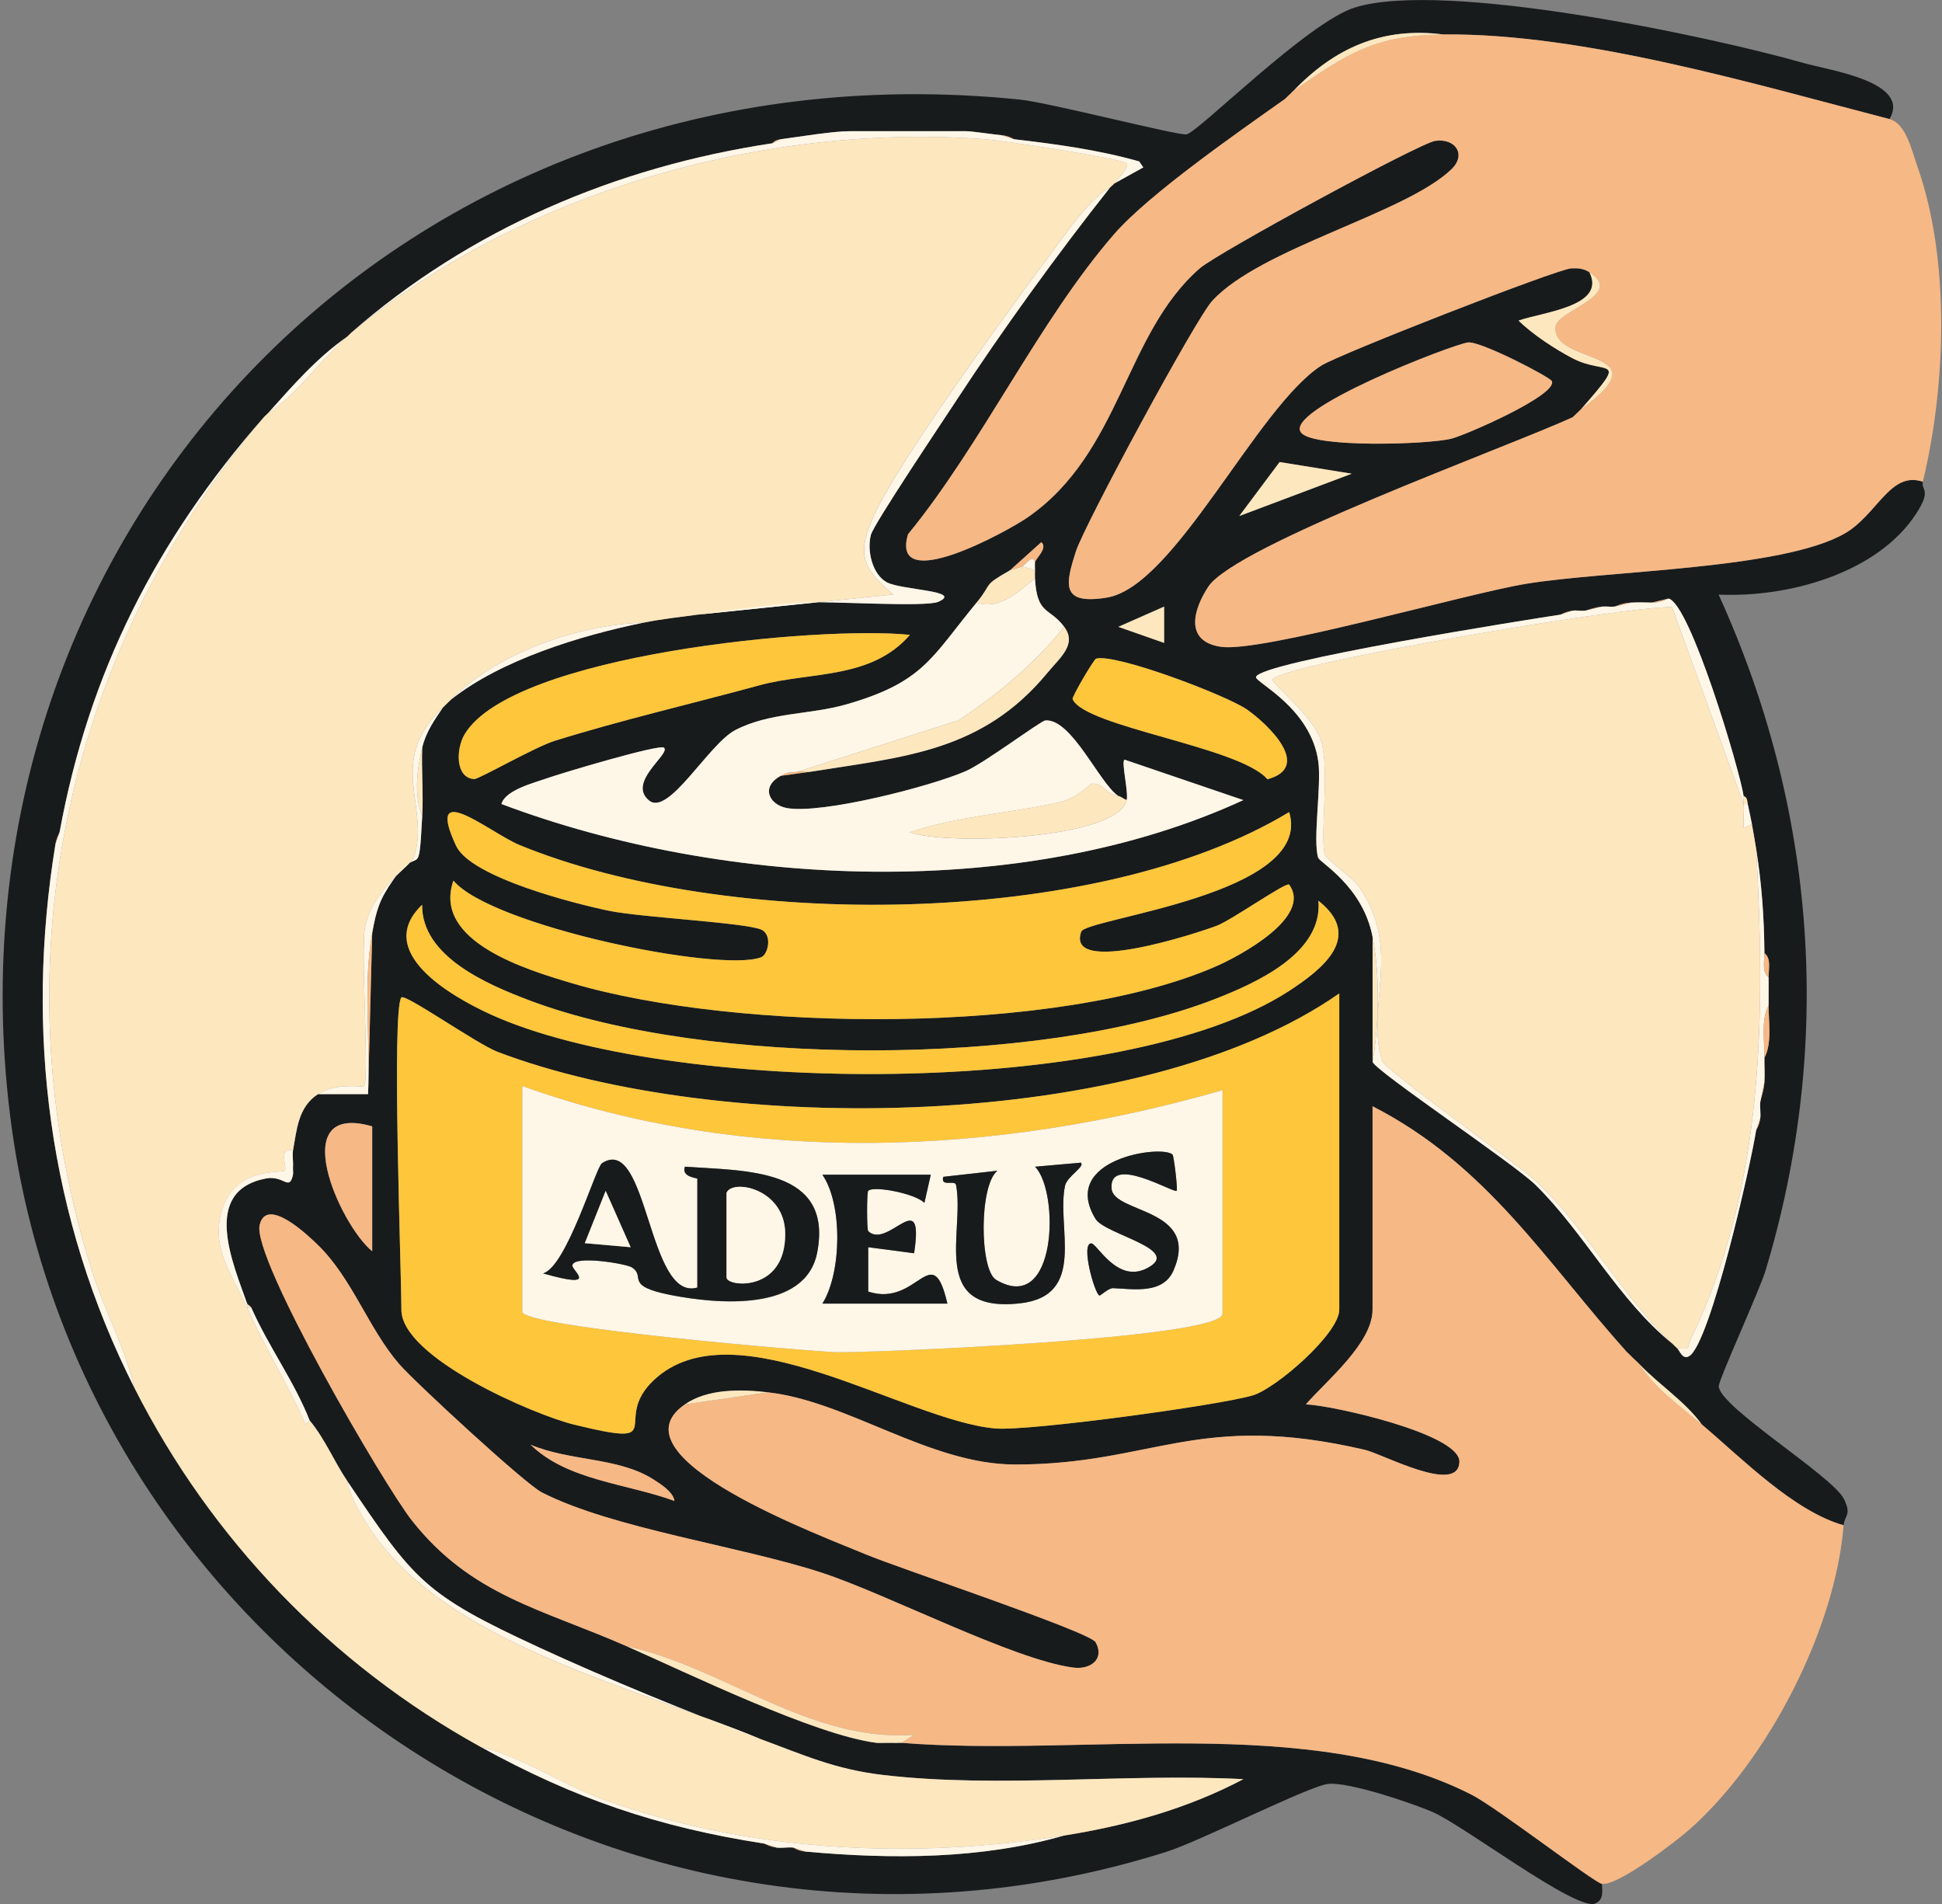 <svg xmlns="http://www.w3.org/2000/svg" width="255" height="250" viewBox="0 0 255 250" fill="none"><rect x="0" y="0" width="255" height="250" fill="#808080" stroke="none"/><g clip-path="url(#clip0_2164_1129)"><path d="M248.104 15.638C230.622 11.12 207.968 4.338 189.539 4.529C181.476 3.486 175.209 6.327 169.834 11.935C169.626 12.078 169.484 12.326 169.287 12.464C169.09 12.602 168.942 12.85 168.74 12.993C162.626 17.326 150.907 25.447 146.315 30.732C136.463 42.058 128.888 58.384 119.233 70.155C116.852 78.276 132.347 69.748 134.98 67.912C147.235 59.379 147.662 43.846 157.547 35.234C159.867 33.213 186.419 18.786 188.455 18.5C191.142 18.125 192.576 20.32 190.6 22.22C184.541 28.06 165.625 32.53 159.2 39.482C156.994 41.868 142.38 68.965 141.274 72.414C139.9 76.71 139.238 79.466 145.352 78.466C154.263 77.011 165.029 53.459 173.496 48.01C175.806 46.523 204.475 35.324 206.32 35.239C207.218 35.197 207.935 35.255 208.701 35.747C210.989 40.249 202.505 40.984 199.396 42.1C201.23 43.904 204.267 45.899 206.555 47.079C210.94 49.338 213.972 46.502 207.606 53.734C207.442 53.919 207.24 54.088 207.059 54.263C206.878 54.438 206.692 54.612 206.512 54.792C197.442 58.908 162.243 71.61 158.658 77.049C156.737 79.963 155.445 84.206 160.316 84.931C165.653 85.725 192.489 77.948 200.398 76.657C211.257 74.885 234.032 74.79 242.258 70.034C246.517 67.573 248.208 61.802 252.488 63.257C252.22 64.373 253.692 64.251 251.612 67.441C246.484 75.313 234.782 78.482 225.668 78.075C238.542 106.352 240.78 137.147 231.831 166.825C231.043 169.444 225.63 181.231 225.685 182.046C225.882 184.818 240.589 193.769 242.116 196.811C243.183 198.943 242.193 198.964 242.083 200.281C235.526 198.425 228.821 191.579 223.474 187.056C221.235 183.982 217.836 181.829 215.264 179.12C214.902 178.739 214.464 178.385 214.169 178.062C213.999 177.877 213.791 177.718 213.622 177.533C203.113 165.836 195.34 152.996 180.234 145.262V171.978C180.234 176.364 174.158 181.332 171.476 184.405C174.859 184.516 191.772 188.278 191.64 191.965C191.482 196.314 181.575 190.923 179.26 190.383C157.273 185.257 151.455 192.293 133.349 192.304C122.085 192.309 111.373 184.019 100.875 182.829C97.246 182.416 92.939 182.337 89.928 184.416C79.874 191.362 108.45 201.879 113.645 204.08C117.733 205.815 143.075 214.253 143.863 215.629C145.084 217.761 143.294 219.274 140.935 218.967C133.064 217.941 116.469 209.296 107.865 206.492C97.109 202.99 80.459 200.721 71.144 195.959C68.933 194.827 54.516 181.527 52.436 179.125C48.407 174.491 46.289 167.915 41.779 163.503C40.586 162.339 35.003 156.954 34.1 160.863C33.093 165.228 50.416 195.007 54.132 199.705C61.926 209.55 71.149 211.264 82.271 216.152C90.361 219.713 107.022 227.844 115.111 228.849C115.818 228.939 116.584 228.791 117.301 228.849C117.662 228.881 118.034 228.823 118.395 228.849C142.161 230.738 172.068 224.919 193.2 235.637C196.577 237.351 209.314 247.186 210.348 247.365C210.376 248.302 210.628 249.455 209.445 249.942C206.977 250.968 192.122 239.636 188.099 237.917C185.269 236.705 177.262 234.002 174.465 234.224C172.051 234.415 157.623 241.742 153.168 243.149C81.817 265.681 10.094 216.893 1.331 146.5C-8.22 69.785 53.005 4.851 133.902 13.072C137.793 13.469 154.695 17.834 155.801 17.643C157.328 17.379 171.717 2.899 177.924 0.979C189.588 -2.629 224.213 4.677 236.84 8.279C240.195 9.237 250.972 10.724 248.104 15.644V15.638ZM102.512 18.283C101.641 18.4 101.477 18.802 101.417 18.812C80.777 21.918 61.631 30.123 46.136 43.677C45.939 43.841 45.78 44.042 45.589 44.206C41.577 47.005 38.413 50.666 35.189 54.258C35.019 54.443 34.806 54.596 34.642 54.787C20.493 70.906 11.664 88.29 7.822 109.277C7.806 109.362 7.412 110.013 7.275 110.864C3.279 135.427 6.35 159.943 17.674 182.284C27.669 201.996 43.394 218.486 63.103 229.368C75.358 236.134 86.338 239.901 100.322 242.065C100.41 242.075 101.023 242.467 101.964 242.594C102.67 242.689 103.442 242.514 104.154 242.594C104.241 242.604 104.734 243.027 105.796 243.123C117.011 244.138 128.855 244.149 139.731 241.006C147.941 239.7 155.943 237.478 163.261 233.605C147.99 232.801 131.034 234.838 115.938 233.055C109.6 232.309 105.517 230.426 99.775 228.31C90.886 225.035 79.419 220.305 70.837 216.338C55.648 209.317 54.401 207.545 45.589 194.452C43.859 191.88 42.666 188.923 40.662 186.516C38.61 181.321 35.255 176.814 33 171.703C32.923 171.534 32.584 171.365 32.452 171.174C30.602 165.9 26.366 156.366 34.932 154.737C37.291 154.287 37.986 156.483 38.473 154.245C38.539 153.938 38.44 153.531 38.473 153.187C38.533 152.51 38.358 151.7 38.473 151.071C38.966 148.426 39.108 145.363 41.757 143.664H48.325L48.873 122.503C49.42 119.456 49.836 118.096 51.642 115.52C55.112 110.557 54.948 116.202 55.441 107.161C55.605 104.183 55.326 101.146 55.441 98.168C55.895 96.194 57.044 94.517 58.177 92.877C58.5 92.576 59.059 91.988 59.272 91.819C65.84 86.629 76.228 83.445 84.45 81.767C86.88 81.27 89.124 81.048 91.565 80.709C96.168 80.069 100.859 79.387 105.5 79.101C108.768 78.9 121.499 79.762 123.201 79.016C126.551 77.551 118.324 77.466 116.452 76.461C114.581 75.456 113.809 72.303 114.351 70.229C114.728 68.79 123.896 55.141 125.56 52.596C131.575 43.386 138.893 33.282 145.746 24.632C145.899 24.441 146.146 24.299 146.293 24.103L150.125 21.981L149.583 21.193C144.197 19.675 138.718 18.929 133.163 18.283C133.075 18.273 132.566 17.855 131.521 17.754C130.349 17.638 127.596 17.225 126.868 17.225H111.543C109.386 17.225 104.925 17.961 102.512 18.283ZM203.764 50.036C203.518 49.496 194.536 44.825 192.795 44.957C191.055 45.09 167.952 53.972 170.935 56.898C172.867 58.791 187.273 58.384 190.546 57.606C192.33 57.183 204.59 51.856 203.769 50.031L203.764 50.036ZM177.492 62.199L168.023 60.67L162.73 67.753L177.492 62.199ZM135.899 73.832C135.938 73.403 137.667 71.927 136.726 71.192L132.615 74.89C128.872 77.022 130.448 76.445 128.237 79.122C122.303 86.306 121.313 89.56 111.138 92.486C106.338 93.861 101.105 93.507 96.562 95.856C93.054 97.67 87.81 107.225 85.232 105.108C82.282 102.691 88.117 98.972 87.186 98.173C86.595 97.665 73.596 101.559 71.894 102.167C70.191 102.775 66.349 103.712 65.846 105.569C95.325 116.673 134.443 118.34 163.266 105.055L147.678 99.749C147.18 99.892 148.193 103.907 147.946 105.05C147.585 104.934 147.186 104.585 146.852 104.521C144.394 102.913 140.721 94.321 137.268 94.602C136.644 94.655 129.309 100.173 126.792 101.268C122.145 103.283 107.991 106.902 103.377 106.114C101.028 105.711 99.808 103.347 102.517 101.876L106.349 101.347C118.68 99.368 128.937 98.755 137.525 88.365C139.249 86.28 141.455 84.587 139.736 82.302C137.788 79.704 136.173 80.789 135.905 75.953C135.883 75.604 135.905 75.245 135.905 74.895C135.905 74.546 135.877 74.181 135.905 73.837L135.899 73.832ZM216.906 79.122C216.008 79.091 215.066 79.08 214.169 79.122C213.03 79.175 212.094 79.641 211.98 79.651C211.438 79.699 210.874 79.598 210.337 79.651C209.298 79.757 208.422 80.149 208.148 80.18C207.617 80.244 207.037 80.106 206.506 80.18C205.565 80.307 204.952 80.699 204.864 80.709C201.29 81.244 165.122 86.947 164.919 88.909C164.848 89.613 172.155 92.967 173.102 100.03C173.523 103.167 172.352 110.388 173.086 112.626C173.299 113.271 178.942 116.334 180.228 123.032V139.432C180.666 140.67 198.734 152.753 201.591 155.552C208.011 161.837 212.532 170.761 219.637 176.464C219.823 176.634 219.987 176.835 220.184 176.993C220.562 177.306 220.901 178.612 221.815 178.052C224.568 176.353 229.938 152.706 230.584 148.426C230.594 148.341 231.01 147.791 231.131 146.839C231.218 146.151 231.06 145.415 231.131 144.722C231.18 144.236 231.602 143.283 231.678 142.077C231.744 141.03 231.662 139.956 231.678 138.903C232.702 136.977 232.22 134.179 232.226 132.026C232.226 131.497 232.226 130.968 232.226 130.439C232.226 130.264 232.226 130.084 232.226 129.909C232.226 129.38 232.237 128.851 232.226 128.322C232.209 127.333 232.609 125.836 231.678 125.148C231.634 120.36 231.328 116.107 230.584 111.393C230.419 110.351 230.222 109.267 230.036 108.219C229.883 107.351 229.669 106.447 229.489 105.574C229.401 105.151 229.451 104.717 228.942 104.516C228.411 101.019 221.936 79.292 219.089 78.593L216.9 79.122H216.906ZM152.856 84.413V79.651L146.846 82.302L152.856 84.413ZM119.479 83.36C107.662 82.122 67.312 85.915 61.013 96.406C59.852 98.342 59.776 102.167 62.277 102.294C62.862 102.326 70.23 98.083 72.846 97.268C81.614 94.538 90.963 92.375 99.775 89.968C106.381 88.169 114.383 89.253 119.479 83.36ZM140.842 91.798C142.446 95.464 162.818 98.046 166.419 102.32C172.423 100.696 166.446 95.067 163.77 93.184C161.093 91.301 146.458 85.756 143.923 86.486C143.622 86.571 140.721 91.517 140.842 91.798ZM169.276 106.632C143.869 122.006 95.281 122.101 68.204 110.954C64.351 109.367 55.66 102.008 59.885 111.06C61.822 115.218 75.566 118.694 80.049 119.609C84.263 120.466 97.843 121.143 99.95 122.064C101.45 122.72 100.859 125.355 99.939 125.698C94.444 127.756 64.499 121.561 59.535 115.631C56.727 123.625 69.201 127.36 75.139 129.116C96.754 135.512 139.068 135.983 159.796 126.831C162.724 125.534 172.369 120.419 169.271 116.16C168.953 115.726 161.767 120.784 159.796 121.545C157.289 122.514 139.889 128.222 141.969 122.339C142.604 120.54 172.598 117.498 169.271 106.637L169.276 106.632ZM55.43 118.8C49.015 124.937 59.19 130.804 64.373 133.174C87.816 143.887 147.339 144.347 169.238 130.132C173.704 127.233 179.073 122.963 173.118 118.271C173.726 125.153 164.93 129.084 159.419 131.221C136.392 140.157 92.643 140.099 69.534 131.359C63.946 129.248 55.342 125.571 55.43 118.8ZM52.704 130.968C51.407 132.592 52.704 166.841 52.704 171.968C52.704 178.242 70.011 185.744 75.402 187.061C88.27 190.209 80.153 186.611 85.829 181.236C96.376 171.253 118.954 186.585 130.711 187.564C135.1 187.929 160.103 184.527 164.503 183.215C167.557 182.305 175.855 175.1 175.855 171.968V130.439C149.714 148.759 94.4 149.219 65.304 138.099C62.616 137.073 53.147 130.412 52.704 130.968ZM48.873 147.897C37.417 144.59 44.576 160.794 48.873 164.297V147.897ZM85.763 194.229C81.171 191.32 74.909 191.902 69.671 189.696C74.493 194.415 82.391 194.801 88.56 197.081C88.418 195.901 86.705 194.827 85.763 194.229Z" fill="#181B1C"></path><path d="M213.622 177.523L214.169 178.052C214.465 178.375 214.902 178.729 215.264 179.11C217.294 182.337 220.6 184.617 223.474 187.046C228.821 191.569 235.526 198.415 242.083 200.271C241.011 213.831 232.204 231.066 221.837 240.219C220.053 241.795 212.363 247.699 210.338 247.355C209.303 247.181 196.561 237.341 193.19 235.627C172.057 224.903 142.156 230.728 118.385 228.839L120.021 227.786C106.223 228.76 95.15 218.957 82.26 216.142C71.138 211.254 61.921 209.535 54.122 199.695C50.405 194.997 33.082 165.218 34.089 160.853C34.992 156.944 40.575 162.329 41.768 163.493C46.278 167.905 48.397 174.481 52.425 179.115C54.51 181.512 68.922 194.817 71.133 195.949C80.449 200.711 97.099 202.98 107.854 206.482C116.458 209.286 133.048 217.931 140.924 218.957C143.289 219.264 145.078 217.756 143.852 215.619C143.064 214.243 117.717 205.805 113.634 204.07C108.44 201.869 79.863 191.347 89.918 184.406L100.864 182.819C111.362 184.009 122.074 192.304 133.338 192.294C151.444 192.283 157.262 185.247 179.249 190.373C181.57 190.913 191.476 196.304 191.63 191.955C191.766 188.268 174.848 184.506 171.466 184.395C174.148 181.321 180.223 176.354 180.223 171.968V145.252C195.33 152.986 203.102 165.826 213.611 177.523H213.622Z" fill="#F6B885"></path><path d="M248.105 15.638C250.283 16.204 251.044 19.807 251.777 21.876C256.118 34.155 255.516 50.745 252.483 63.251C248.203 61.797 246.506 67.568 242.254 70.028C234.027 74.784 211.252 74.874 200.393 76.652C192.484 77.943 165.648 85.719 160.312 84.926C155.44 84.201 156.732 79.958 158.653 77.043C162.238 71.605 197.438 58.908 206.507 54.787C206.715 54.692 206.885 54.417 207.054 54.258C207.235 54.083 207.437 53.914 207.602 53.729C218.729 45.714 203.721 48.089 204.257 42.884C204.476 40.741 213.425 38.757 208.696 35.742C207.93 35.25 207.218 35.191 206.315 35.234C204.471 35.324 175.807 46.518 173.491 48.005C165.024 53.454 154.258 77.006 145.347 78.461C139.239 79.461 139.896 76.705 141.27 72.409C142.375 68.96 156.984 41.863 159.195 39.477C165.621 32.531 184.537 28.055 190.596 22.214C192.572 20.31 191.132 18.114 188.45 18.495C186.414 18.781 159.863 33.208 157.542 35.228C147.657 43.841 147.23 59.374 134.975 67.907C132.343 69.743 116.847 78.271 119.228 70.15C128.883 58.374 136.458 42.048 146.311 30.727C150.908 25.447 162.627 17.321 168.735 12.988L169.282 12.459C169.479 12.321 169.622 12.073 169.83 11.93C176.836 7.116 180.333 4.619 189.534 4.523C207.963 4.333 230.617 11.115 248.099 15.633L248.105 15.638Z" fill="#F6B885"></path><path d="M33 171.703H32.453C32.415 171.539 32.508 171.327 32.453 171.174C32.584 171.364 32.924 171.534 33 171.703Z" fill="#FDE7BF"></path><path d="M46.136 43.677C68.435 25.23 100.383 16.072 129.589 18.299C131.604 18.453 147.285 20.818 147.936 21.463C148.385 21.907 146.688 23.59 146.3 24.103C146.152 24.299 145.905 24.442 145.752 24.632C143.639 25.754 141.45 28.616 140.049 30.494C134.067 38.53 118.161 60.019 114.625 67.944C112.419 72.88 113.366 74.795 117.291 78.059L91.566 80.71C89.124 81.048 86.88 81.27 84.45 81.768C75.912 81.974 65.075 85.852 59.273 91.819C59.059 91.989 58.501 92.576 58.178 92.877C50.608 100.025 56.547 105.855 54.352 112.594C54.056 113.51 48.786 116.906 47.915 121.842C47.341 125.101 48.545 141.876 47.784 142.612C47.565 142.818 44.265 142.062 41.758 143.665C39.109 145.363 38.966 148.426 38.474 151.071C36.399 150.621 37.79 153.335 37.385 153.721C37.023 154.06 31.233 153.203 29.339 158.372C27.379 163.725 30.565 167.386 32.459 171.709C34.768 176.978 37.806 181.818 40.149 187.061L40.669 186.522C42.672 188.929 43.865 191.886 45.595 194.457C45.961 196.891 48.468 200.726 49.973 202.657C60.69 216.375 84.023 221.797 99.781 228.315C105.523 230.431 109.606 232.315 115.944 233.061C131.04 234.843 147.996 232.807 163.267 233.611C155.944 237.483 147.947 239.705 139.737 241.012C119.677 244.207 98.385 243.176 79.223 236.282C73.75 234.314 68.78 230.77 63.109 229.373C43.4 218.491 27.675 202.001 17.68 182.289C16.443 176.978 13.712 172.058 12.065 166.82C-0.261 127.746 7.998 86.28 34.642 54.787C34.807 54.596 35.02 54.443 35.19 54.258C39.196 51.708 42.037 47.222 45.589 44.206C45.781 44.042 45.94 43.841 46.136 43.677Z" fill="#FDE7BF"></path><path d="M229.497 105.574H228.949C228.911 105.23 228.999 104.854 228.949 104.516C229.458 104.717 229.409 105.15 229.497 105.574Z" fill="#FDE7BF"></path><path d="M219.642 176.463C213.139 170.464 208.493 161.571 201.886 155.276C199.33 152.837 181.87 140.5 181.487 139.283C179.259 132.157 184.174 124.708 178.493 116.508C177.546 115.138 174.213 112.826 174.01 112.313C173.244 110.371 174.607 101.526 173.534 97.5C172.62 94.072 166.769 89.596 167.097 89.178C168.717 87.131 213.643 79.544 219.543 79.714L228.947 105.573C229.056 106.61 228.859 107.705 228.952 108.747L230.041 108.218C230.227 109.266 230.424 110.35 230.589 111.392C231.798 132.977 231.711 155.873 221.995 175.844C221.492 176.876 222.149 177.289 220.189 176.992C219.992 176.834 219.828 176.633 219.642 176.463Z" fill="#FDE7BF"></path><path d="M52.705 130.968C53.154 130.408 62.618 137.068 65.305 138.1C94.402 149.22 149.716 148.76 175.857 130.439V171.969C175.857 175.1 167.559 182.306 164.505 183.216C160.104 184.528 135.102 187.935 130.712 187.564C118.955 186.58 96.383 171.249 85.83 181.237C80.154 186.612 88.272 190.21 75.404 187.062C70.018 185.745 52.705 178.243 52.705 171.969C52.705 166.842 51.408 132.593 52.705 130.968ZM160.531 143.136C130.707 151.765 98.118 153.177 68.578 142.607V172.233C68.578 174.249 106.722 177.476 109.875 177.55C114.04 177.65 160.531 175.772 160.531 172.498V143.136Z" fill="#FDC63B"></path><path d="M169.277 106.632C172.605 117.493 142.611 120.535 141.976 122.334C139.896 128.217 157.296 122.503 159.803 121.54C161.773 120.779 168.96 115.721 169.277 116.155C172.375 120.419 162.731 125.535 159.803 126.825C139.075 135.978 96.76 135.507 75.146 129.111C69.207 127.354 56.733 123.619 59.541 115.626C64.505 121.556 94.45 127.751 99.945 125.693C100.865 125.349 101.456 122.72 99.957 122.059C97.855 121.138 84.27 120.461 80.055 119.604C75.573 118.689 61.829 115.213 59.891 111.055C55.666 101.998 64.358 109.362 68.211 110.949C95.282 122.096 143.875 122.001 169.282 106.627L169.277 106.632Z" fill="#FDC63B"></path><path d="M135.901 75.949C136.169 80.785 137.784 79.7 139.733 82.298C135.901 87.122 131.09 91.111 125.89 94.576L104.703 101.343C103.712 101.517 103.674 101.237 102.514 101.872C99.81 103.343 101.03 105.707 103.373 106.109C107.987 106.898 122.141 103.284 126.788 101.263C129.306 100.168 136.64 94.645 137.264 94.598C140.718 94.317 144.39 102.909 146.848 104.517C144.998 104.163 145.014 102.845 143.34 102.903C143.099 102.914 141.572 104.766 139.185 105.316C132.672 106.818 125.808 107.13 119.486 109.273C124.226 111.04 146.81 110.215 147.943 105.051C148.194 103.909 147.176 99.893 147.674 99.75L163.263 105.057C134.44 118.335 95.322 116.674 65.842 105.57C66.345 103.713 70.253 102.755 71.89 102.168C73.526 101.581 86.586 97.666 87.183 98.174C88.113 98.973 82.284 102.697 85.228 105.11C87.806 107.22 93.05 97.666 96.558 95.857C101.101 93.508 106.334 93.868 111.134 92.487C121.309 89.567 122.305 86.308 128.233 79.123C131.238 80.16 133.854 77.558 135.896 75.949H135.901Z" fill="#FEF6E7"></path><path d="M55.43 118.801C55.343 125.572 63.947 129.249 69.535 131.36C92.644 140.094 136.398 140.158 159.419 131.222C164.931 129.085 173.727 125.154 173.119 118.271C179.069 122.964 173.699 127.233 169.239 130.132C147.339 144.348 87.822 143.887 64.374 133.174C59.185 130.804 49.01 124.943 55.43 118.801Z" fill="#FDC63B"></path><path d="M119.479 83.36C114.389 89.254 106.381 88.169 99.775 89.968C90.963 92.37 81.609 94.539 72.846 97.269C70.23 98.083 62.868 102.326 62.277 102.294C59.775 102.167 59.852 98.342 61.012 96.406C67.312 85.915 107.662 82.122 119.479 83.36Z" fill="#FDC63B"></path><path d="M203.766 50.035C204.593 51.855 192.327 57.188 190.543 57.611C187.269 58.383 172.864 58.796 170.931 56.902C167.948 53.977 191.057 45.094 192.792 44.962C194.527 44.83 203.52 49.501 203.761 50.041L203.766 50.035Z" fill="#F6B885"></path><path d="M140.843 91.799C140.723 91.519 143.624 86.577 143.925 86.487C146.465 85.757 161.133 91.328 163.772 93.185C166.41 95.042 172.425 100.697 166.421 102.321C162.819 98.052 142.447 95.465 140.843 91.799Z" fill="#FDC63B"></path><path d="M146.848 104.515C147.182 104.579 147.581 104.928 147.942 105.044C146.809 110.208 124.226 111.038 119.486 109.266C125.814 107.123 132.672 106.811 139.185 105.309C141.566 104.759 143.093 102.907 143.339 102.896C145.02 102.838 144.998 104.156 146.848 104.51V104.515Z" fill="#FDE7BF"></path><path d="M106.343 101.342C105.829 101.427 105.21 101.252 104.701 101.342L125.889 94.576C131.094 91.111 135.905 87.127 139.731 82.297C141.45 84.588 139.244 86.281 137.52 88.36C128.932 98.745 118.675 99.364 106.343 101.342Z" fill="#FDE7BF"></path><path d="M48.874 147.897V164.297C44.577 160.795 37.418 144.591 48.874 147.897Z" fill="#F6B885"></path><path d="M131.521 17.756L133.163 18.285C138.724 18.925 144.198 19.676 149.583 21.194L150.125 21.983L146.294 24.104C146.688 23.591 148.379 21.909 147.93 21.464C147.279 20.819 131.598 18.454 129.584 18.3C100.372 16.073 68.424 25.231 46.131 43.678C61.626 30.124 80.772 21.919 101.412 18.814L102.507 18.285C104.921 17.962 109.381 17.227 111.538 17.227H126.863C127.591 17.227 130.344 17.639 131.516 17.756H131.521Z" fill="#FEF6E7"></path><path d="M34.643 54.787C7.998 86.281 -0.261 127.746 12.06 166.815C13.713 172.053 16.438 176.973 17.675 182.284C6.351 159.943 3.28 135.428 7.276 110.865L7.823 109.278C11.666 88.291 20.494 70.907 34.643 54.787Z" fill="#FEF6E7"></path><path d="M231.686 125.149C231.696 126.139 231.308 127.636 232.233 128.324C232.244 128.853 232.233 129.382 232.233 129.911V130.44C232.233 130.969 232.233 131.498 232.233 132.027C231.187 133.968 231.724 136.735 231.686 138.904C231.669 139.957 231.751 141.031 231.686 142.078L231.138 144.724C231.067 145.417 231.226 146.152 231.138 146.84L230.591 148.427C229.945 152.707 224.581 176.355 221.822 178.053C220.908 178.614 220.569 177.307 220.191 176.995C222.151 177.291 221.494 176.878 221.998 175.847C231.713 155.876 231.8 132.979 230.591 111.395C231.335 116.108 231.642 120.362 231.686 125.149Z" fill="#FEF6E7"></path><path d="M228.949 104.517C228.998 104.856 228.91 105.231 228.949 105.575L219.545 79.716C213.645 79.547 168.719 87.133 167.099 89.181C166.771 89.599 172.622 94.074 173.536 97.502C174.614 101.528 173.251 110.374 174.012 112.315C174.215 112.828 177.548 115.146 178.495 116.51C184.176 124.71 179.261 132.159 181.489 139.285C181.867 140.502 199.327 152.839 201.888 155.278C208.495 161.574 213.141 170.467 219.644 176.466C212.539 170.763 208.024 161.838 201.598 155.553C198.741 152.755 180.668 140.677 180.235 139.433C181.1 134.297 181.215 128.149 180.235 123.033C178.949 116.336 173.306 113.273 173.093 112.627C172.354 110.39 173.531 103.174 173.109 100.031C172.162 92.968 164.85 89.614 164.926 88.911C165.129 86.948 201.297 81.245 204.871 80.711L206.513 80.182C207.044 80.108 207.624 80.245 208.155 80.182L210.345 79.653C210.881 79.6 211.445 79.7 211.987 79.653L214.176 79.124C215.074 79.081 216.015 79.092 216.913 79.124C218.111 79.161 218.993 78.568 219.102 78.595C221.948 79.293 228.423 101.02 228.954 104.517H228.949Z" fill="#FEF6E7"></path><path d="M230.043 108.219L228.954 108.748C228.86 107.706 229.058 106.611 228.948 105.574H229.495C229.676 106.447 229.889 107.352 230.043 108.219Z" fill="#FEF6E7"></path><path d="M145.753 24.633C138.901 33.282 131.583 43.387 125.567 52.597C123.904 55.148 114.736 68.791 114.358 70.23C113.816 72.304 114.528 75.425 116.46 76.462C118.392 77.499 126.558 77.552 123.208 79.017C121.506 79.763 108.775 78.901 105.508 79.102C100.861 79.388 96.17 80.065 91.572 80.71L117.297 78.06C113.373 74.796 112.426 72.881 114.632 67.945C118.167 60.025 134.073 38.531 140.056 30.494C141.457 28.616 143.646 25.754 145.759 24.633H145.753Z" fill="#FEF6E7"></path><path d="M139.733 241.006C128.857 244.148 117.013 244.138 105.798 243.122L104.156 242.593C103.444 242.514 102.673 242.688 101.967 242.593L100.325 242.064C86.34 239.9 75.36 236.134 63.105 229.367C68.776 230.759 73.746 234.303 79.219 236.276C98.382 243.175 119.667 244.201 139.733 241.006Z" fill="#FEF6E7"></path><path d="M135.899 74.89C135.899 75.24 135.877 75.599 135.899 75.948C133.857 77.557 131.241 80.159 128.236 79.123C130.448 76.446 128.871 77.022 132.615 74.89C132.9 74.732 133.715 74.599 134.257 74.361L135.899 74.89Z" fill="#FDE7BF"></path><path d="M58.178 92.877C57.045 94.517 55.896 96.194 55.441 98.167C54.768 101.088 54.319 104.272 55.441 107.161C54.949 116.202 55.113 110.557 51.643 115.52C49.837 118.101 49.421 119.456 48.873 122.503C47.625 129.47 48.665 136.649 48.326 143.664H41.758C44.265 142.061 47.565 142.818 47.784 142.611C48.545 141.881 47.346 125.106 47.915 121.842C48.78 116.9 54.051 113.509 54.352 112.594C56.547 105.854 50.614 100.024 58.178 92.877Z" fill="#FEF6E7"></path><path d="M207.603 53.729C213.968 46.497 210.936 49.333 206.552 47.074C204.264 45.894 201.226 43.9 199.393 42.096C202.501 40.98 210.985 40.244 208.697 35.742C213.426 38.758 204.477 40.742 204.258 42.884C203.722 48.09 218.73 45.715 207.603 53.729Z" fill="#FDE7BF"></path><path d="M84.451 81.768C76.23 83.445 65.841 86.629 59.273 91.819C65.075 85.852 75.912 81.974 84.451 81.768Z" fill="#FEF6E7"></path><path d="M45.59 194.453C54.397 207.547 55.645 209.324 70.839 216.339C79.421 220.307 90.888 225.031 99.776 228.311C84.019 221.788 60.691 216.366 49.969 202.653C48.463 200.722 45.951 196.887 45.59 194.453Z" fill="#FEF6E7"></path><path d="M40.663 186.516L40.143 187.056C37.801 181.813 34.768 176.972 32.453 171.703H33.001C35.255 176.814 38.611 181.321 40.663 186.516Z" fill="#FEF6E7"></path><path d="M38.472 151.071C38.357 151.701 38.532 152.51 38.472 153.187V154.245C37.985 156.483 37.29 154.287 34.931 154.737C26.365 156.372 30.601 165.9 32.451 171.174C32.506 171.328 32.413 171.539 32.451 171.703C30.558 167.386 27.372 163.72 29.331 158.366C31.225 153.198 37.016 154.055 37.377 153.716C37.788 153.335 36.392 150.616 38.467 151.066L38.472 151.071Z" fill="#FEF6E7"></path><path d="M152.857 84.414L146.848 82.308L152.857 79.652V84.414Z" fill="#FDE7BF"></path><path d="M48.327 143.665C48.666 136.65 47.626 129.471 48.874 122.504L48.327 143.665Z" fill="#F6B885"></path><path d="M180.234 139.433V123.033C181.214 128.149 181.099 134.296 180.234 139.433Z" fill="#FDE7BF"></path><path d="M100.871 182.814L89.924 184.401C92.934 182.322 97.242 182.402 100.871 182.814Z" fill="#FDE7BF"></path><path d="M82.262 216.143C95.157 218.962 106.23 228.76 120.023 227.787L118.386 228.839C118.025 228.813 117.653 228.871 117.291 228.839H115.102C107.012 227.834 90.351 219.703 82.262 216.143Z" fill="#FDE7BF"></path><path d="M189.54 4.529C180.339 4.624 176.842 7.121 169.836 11.935C175.211 6.328 181.478 3.487 189.54 4.529Z" fill="#FDE7BF"></path><path d="M55.441 107.162C54.319 104.273 54.768 101.088 55.441 98.168C55.326 101.146 55.605 104.183 55.441 107.162Z" fill="#FDE7BF"></path><path d="M231.684 138.903C231.722 136.734 231.186 133.967 232.231 132.025C232.231 134.179 232.708 136.977 231.684 138.903Z" fill="#F6B885"></path><path d="M135.899 73.833C135.609 72.696 134.602 74.209 134.257 74.362C133.715 74.6 132.9 74.733 132.615 74.891L136.726 71.193C137.667 71.929 135.938 73.405 135.899 73.833Z" fill="#F6B885"></path><path d="M135.9 73.833C135.872 74.177 135.9 74.542 135.9 74.891L134.258 74.362C134.603 74.208 135.61 72.695 135.9 73.833Z" fill="#FEF6E7"></path><path d="M104.701 101.341C105.21 101.251 105.829 101.426 106.343 101.341L102.512 101.87C103.672 101.235 103.71 101.516 104.701 101.341Z" fill="#F6B885"></path><path d="M45.589 44.207C42.037 47.222 39.196 51.709 35.19 54.259C38.413 50.666 41.577 47.006 45.589 44.207Z" fill="#FEF6E7"></path><path d="M232.232 128.323C231.307 127.635 231.696 126.138 231.685 125.148C232.616 125.836 232.216 127.333 232.232 128.323Z" fill="#F6B885"></path><path d="M231.137 144.723L231.684 142.078C231.607 143.284 231.186 144.237 231.137 144.723Z" fill="#F6B885"></path><path d="M210.338 79.652L208.148 80.181C208.422 80.15 209.298 79.758 210.338 79.652Z" fill="#F6B885"></path><path d="M214.17 79.123L211.98 79.652C212.095 79.641 213.031 79.176 214.17 79.123Z" fill="#F6B885"></path><path d="M117.291 228.84C116.574 228.782 115.808 228.93 115.102 228.84H117.291Z" fill="#F6B885"></path><path d="M219.096 78.595C218.986 78.568 218.105 79.161 216.906 79.124L219.096 78.595Z" fill="#F6B885"></path><path d="M206.507 80.182L204.865 80.711C204.953 80.7 205.566 80.309 206.507 80.182Z" fill="#F6B885"></path><path d="M133.164 18.283L131.521 17.754C132.567 17.854 133.076 18.272 133.164 18.283Z" fill="#F6B885"></path><path d="M230.59 148.427L231.137 146.84C231.017 147.792 230.601 148.342 230.59 148.427Z" fill="#F6B885"></path><path d="M215.264 179.111C217.836 181.82 221.235 183.973 223.474 187.047C220.6 184.619 217.294 182.338 215.264 179.111Z" fill="#FDE7BF"></path><path d="M7.275 110.864C7.412 110.013 7.806 109.362 7.823 109.277L7.275 110.864Z" fill="#F6B885"></path><path d="M101.964 242.595C101.023 242.468 100.41 242.077 100.322 242.066L101.964 242.595Z" fill="#F6B885"></path><path d="M105.796 243.123C104.734 243.028 104.242 242.604 104.154 242.594L105.796 243.123Z" fill="#F6B885"></path><path d="M38.474 154.246V153.188C38.441 153.531 38.54 153.939 38.474 154.246Z" fill="#FDE7BF"></path><path d="M102.513 18.283L101.418 18.812C101.478 18.802 101.642 18.4 102.513 18.283Z" fill="#F6B885"></path><path d="M168.742 12.994C168.945 12.851 169.087 12.608 169.29 12.465L168.742 12.994Z" fill="#FDE7BF"></path><path d="M214.17 178.052L213.623 177.523C213.793 177.709 214.001 177.867 214.17 178.052Z" fill="#FDE7BF"></path><path d="M85.764 194.229C86.705 194.827 88.418 195.901 88.561 197.081C82.387 194.8 74.489 194.414 69.672 189.695C74.91 191.901 81.171 191.319 85.764 194.229Z" fill="#F6B885"></path><path d="M177.492 62.199L162.73 67.754L168.023 60.67L177.492 62.199Z" fill="#FDE7BF"></path><path d="M206.508 54.787C206.688 54.607 206.875 54.432 207.055 54.258C206.885 54.416 206.716 54.692 206.508 54.787Z" fill="#FDE7BF"></path><path d="M160.531 143.136V172.498C160.531 175.773 114.04 177.651 109.875 177.55C106.722 177.476 68.578 174.249 68.578 172.233V142.607C98.118 153.178 130.707 151.765 160.531 143.136ZM153.963 151.601C152.584 150.241 139.032 152.194 143.854 160.05C145.129 162.123 155.517 164.065 150.537 166.557C146.64 168.504 144.051 163.25 143.284 163.256C141.867 163.266 143.761 169.985 144.374 170.107C144.505 170.133 145.561 169.117 146.147 169.138C148.709 169.234 152.704 170.006 154.089 166.811C157.641 158.595 146.262 159.357 145.961 156.092C145.539 151.511 154.155 156.706 154.499 156.357C154.669 156.182 154.133 151.765 153.958 151.596L153.963 151.601ZM91.566 169.059C85.031 170.979 85.097 148.797 79.049 152.733C78.228 153.267 74.413 166.329 71.309 167.202C78.863 169.361 75.07 166.832 75.157 166.149C75.338 164.763 82.201 165.938 82.951 166.403C84.894 167.615 81.84 168.821 88.085 170.043C94.33 171.265 105.808 172.318 107.308 164.441C109.421 153.336 97.85 153.749 89.93 153.193C89.437 154.574 91.566 154.664 91.566 154.775V169.059ZM141.916 152.664L135.901 153.193C139.141 156.426 138.824 172.805 130.794 168.043C128.621 166.753 128.55 155.643 130.964 153.722L123.859 154.521C123.46 155.928 125.392 154.86 125.534 155.595C126.716 161.716 121.894 172.461 133.914 171.133C142.825 170.149 138.654 161.081 139.853 155.669C140.121 154.463 142.546 153.146 141.911 152.664H141.916ZM122.217 154.246H107.987C110.69 158.166 110.499 167.186 107.987 171.17H124.401C122.376 162.467 120.542 171.741 114.002 169.588V163.763L120.028 164.557C121.424 155.421 116.591 164.134 114.002 161.653C113.805 161.467 113.805 156.542 114.002 156.357C114.752 155.638 120.296 156.754 121.38 157.949L122.217 154.246Z" fill="#FEF6E7"></path><path d="M91.566 169.058V154.774C91.566 154.663 89.436 154.573 89.929 153.192C97.855 153.753 109.425 153.335 107.307 164.439C105.807 172.317 94.034 171.211 88.085 170.042C81.839 168.82 84.899 167.614 82.951 166.402C82.201 165.937 75.337 164.762 75.156 166.148C75.069 166.831 78.862 169.359 71.309 167.201C74.412 166.328 78.227 153.266 79.048 152.732C85.096 148.791 85.03 170.978 91.566 169.058ZM95.397 156.626V167.735C95.397 168.979 103.213 169.783 103.104 161.905C103.021 156.038 96.147 154.758 95.397 156.626ZM82.808 163.762L79.535 156.366L76.793 163.233L82.814 163.762H82.808Z" fill="#181B1C"></path><path d="M122.217 154.246L121.38 157.949C120.296 156.754 114.751 155.643 114.002 156.357C113.805 156.542 113.81 161.467 114.002 161.653C116.59 164.134 121.423 155.421 120.028 164.557L114.002 163.763V169.588C120.542 171.741 122.376 162.467 124.401 171.17H107.986C110.499 167.186 110.685 158.166 107.986 154.246H122.217Z" fill="#181B1C"></path><path d="M141.914 152.664C142.544 153.145 140.124 154.463 139.856 155.669C138.663 161.081 142.834 170.149 133.918 171.133C121.898 172.46 126.72 161.716 125.538 155.595C125.395 154.86 123.463 155.928 123.863 154.521L130.967 153.722C128.548 155.643 128.619 166.752 130.798 168.043C138.827 172.81 139.145 156.425 135.904 153.193L141.92 152.664H141.914Z" fill="#181B1C"></path><path d="M153.962 151.6C154.137 151.77 154.673 156.187 154.504 156.362C154.159 156.705 145.544 151.51 145.965 156.097C146.266 159.361 157.645 158.599 154.093 166.815C152.714 170.005 148.713 169.233 146.151 169.143C145.56 169.122 144.509 170.138 144.378 170.111C143.765 169.989 141.866 163.271 143.289 163.26C144.055 163.255 146.644 168.508 150.541 166.561C155.522 164.07 145.128 162.133 143.858 160.054C139.036 152.198 152.588 150.246 153.967 151.606L153.962 151.6Z" fill="#181B1C"></path><path d="M95.397 156.626C96.146 154.758 103.021 156.044 103.103 161.906C103.212 169.783 95.397 168.974 95.397 167.736V156.626Z" fill="#FEF6E7"></path><path d="M82.808 163.763L76.787 163.234L79.529 156.367L82.808 163.763Z" fill="#FEF6E7"></path></g><defs><clipPath id="clip0_2164_1129"><rect width="254.545" height="250" fill="white" transform="translate(0.346)"></rect></clipPath></defs></svg>